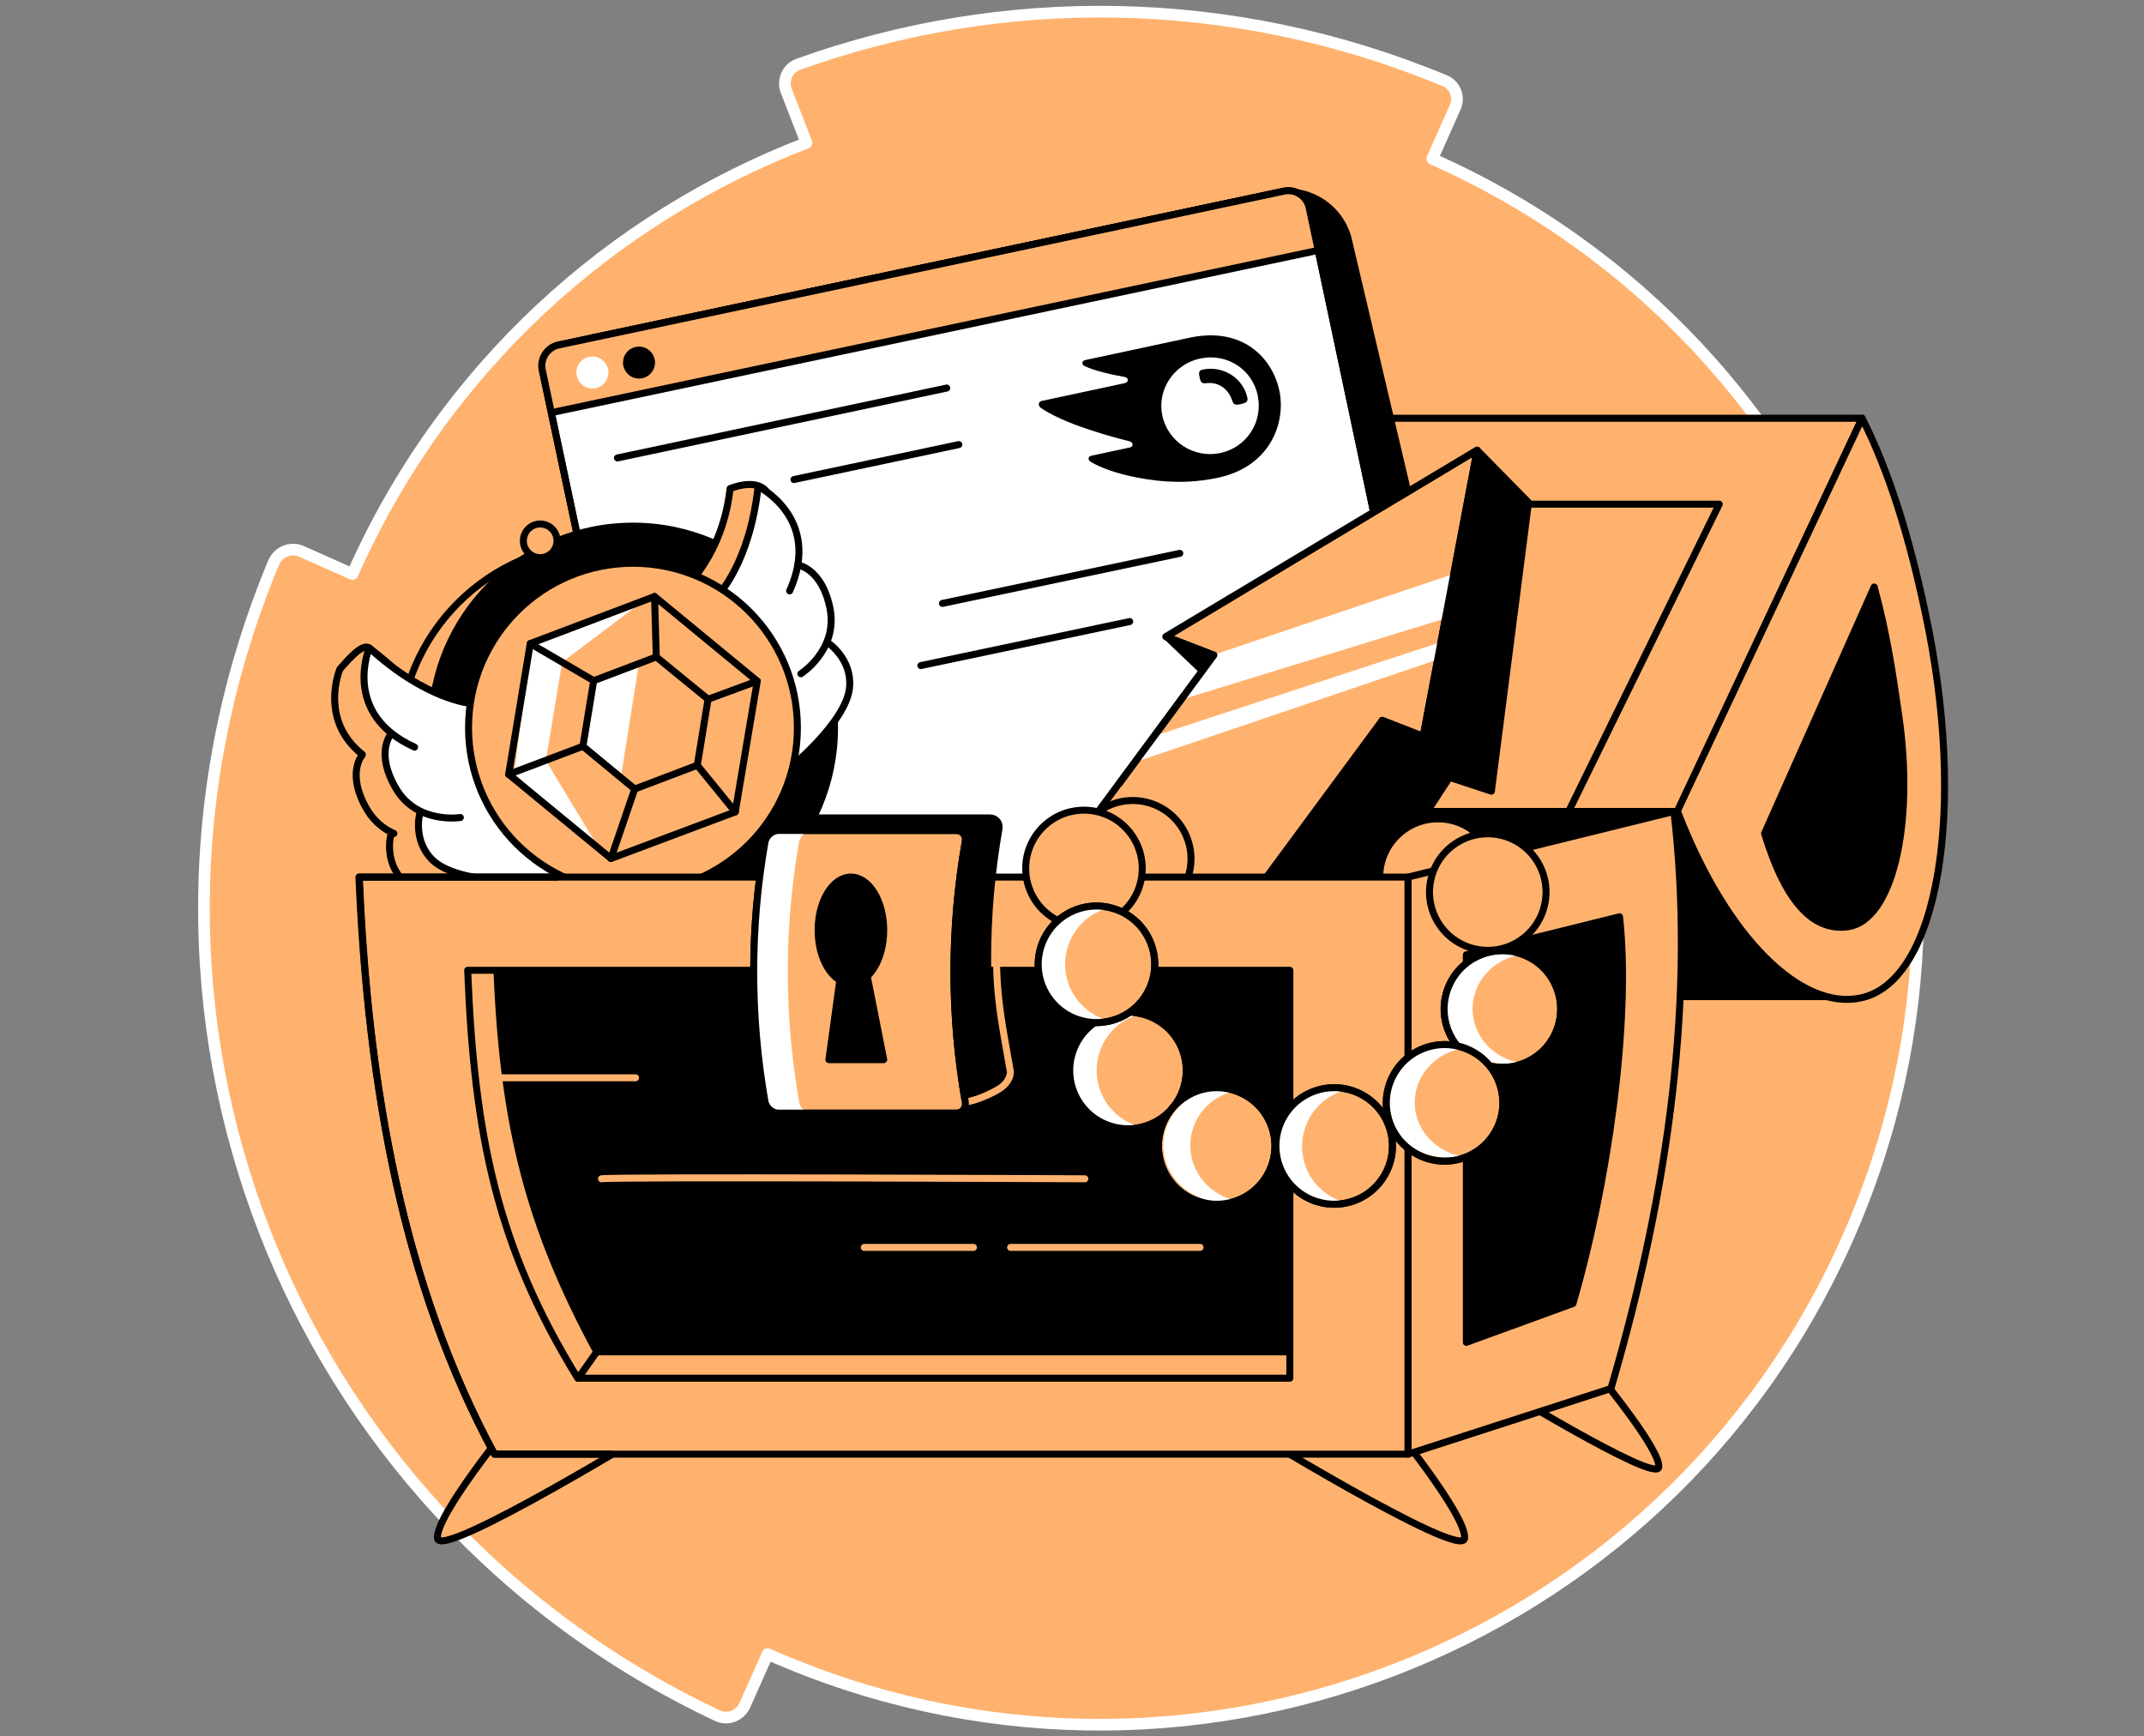 <svg width="368" height="298" viewBox="0 0 368 298" fill="none" xmlns="http://www.w3.org/2000/svg">
<rect x="0" y="0" width="368" height="298" fill="#808080" stroke="none"/>
<path d="M47.013 96.448C15.086 172.82 48.939 259.489 123.164 294.453C124.942 295.268 127.016 294.453 127.831 292.676L131.757 283.861C202.648 315.343 285.613 283.49 317.095 212.599C348.578 141.708 316.725 58.743 245.834 27.26L249.76 18.445C250.575 16.668 249.76 14.593 247.982 13.853C211.24 -1.407 171.832 -1.481 137.016 11.038C135.164 11.704 134.275 13.779 134.942 15.556L138.423 24.52C104.867 37.409 76.199 63.113 60.495 98.522L51.68 94.596C49.902 93.855 47.828 94.67 47.013 96.448Z" fill="#FFB26E" stroke="white" stroke-width="2" stroke-linejoin="round"/>
<path d="M178.277 103.559L306.132 108.892L316.947 171.042H146.646L178.277 103.559Z" fill="black" stroke="black" stroke-width="1.2" stroke-miterlimit="10" stroke-linecap="round" stroke-linejoin="round"/>
<path d="M149.313 71.779H319.614L287.983 139.263H117.682L149.313 71.779Z" fill="#FFB26E" stroke="black" stroke-width="1.2" stroke-miterlimit="10" stroke-linecap="round" stroke-linejoin="round"/>
<path d="M319.614 71.779C324.281 80.965 327.762 92.373 330.429 105.04C337.688 138.744 332.725 168.449 319.392 171.264C309.169 173.486 296.28 161.041 287.909 139.189L319.614 71.779Z" fill="#FFB26E" stroke="black" stroke-width="1.2" stroke-miterlimit="10" stroke-linecap="round" stroke-linejoin="round"/>
<path d="M321.688 100.742C323.911 108.891 324.874 115.706 325.911 122.817C328.652 141.706 324.726 157.929 317.244 159.04C311.54 159.855 306.651 155.41 302.873 143.04L321.688 100.742Z" fill="black" stroke="black" stroke-width="1.2" stroke-miterlimit="10" stroke-linecap="round" stroke-linejoin="round"/>
<path d="M160.054 86.522H295.095L269.242 139.264H136.868L160.054 86.522Z" fill="#FFB26E" stroke="black" stroke-width="1.2" stroke-miterlimit="10" stroke-linecap="round" stroke-linejoin="round"/>
<path d="M251.242 130.302L124.571 166.229C123.905 166.377 123.312 165.932 123.164 165.34L100.719 59.411C100.571 58.744 101.015 58.151 101.608 58.003L218.722 33.188C224.574 31.928 230.352 35.706 231.537 41.558L252.131 128.968C252.279 129.561 251.834 130.153 251.242 130.302Z" fill="black" stroke="black" stroke-width="1.2" stroke-miterlimit="10" stroke-linecap="round" stroke-linejoin="round"/>
<path d="M242.426 137.338L118.052 163.709C116.052 164.153 114.052 162.82 113.682 160.82L93.089 63.558C92.644 61.558 93.978 59.558 95.978 59.187L220.352 32.816C222.352 32.372 224.352 33.705 224.722 35.705L245.315 132.967C245.76 134.893 244.426 136.893 242.426 137.338Z" fill="white" stroke="black" stroke-width="1.2" stroke-miterlimit="10" stroke-linecap="round" stroke-linejoin="round"/>
<path d="M105.978 78.596L162.498 66.596" stroke="black" stroke-width="1.2" stroke-miterlimit="10" stroke-linecap="round" stroke-linejoin="round"/>
<path d="M136.275 82.299L164.572 76.299" stroke="black" stroke-width="1.2" stroke-miterlimit="10" stroke-linecap="round" stroke-linejoin="round"/>
<path d="M202.499 94.967L161.757 103.56" stroke="black" stroke-width="1.2" stroke-miterlimit="10" stroke-linecap="round" stroke-linejoin="round"/>
<path d="M193.906 106.67L158.053 114.226" stroke="black" stroke-width="1.2" stroke-miterlimit="10" stroke-linecap="round" stroke-linejoin="round"/>
<path d="M226.278 42.965C226.278 42.965 226.204 36.742 223.759 33.928C221.981 31.927 219.463 32.52 212.203 34.52C193.388 39.78 96.126 59.114 96.126 59.114C96.126 59.114 92.2 59.262 93.163 63.706C93.755 66.595 94.644 70.595 94.644 70.595L226.278 42.965Z" fill="#FFB26E"/>
<path d="M242.426 137.338L118.052 163.709C116.052 164.153 114.052 162.82 113.682 160.82L93.089 63.558C92.644 61.558 93.978 59.558 95.978 59.187L220.352 32.816C222.352 32.372 224.352 33.705 224.722 35.705L245.315 132.967C245.76 134.893 244.426 136.893 242.426 137.338Z" stroke="black" stroke-width="1.2" stroke-miterlimit="10" stroke-linecap="round" stroke-linejoin="round"/>
<path d="M101.681 66.078C102.868 66.078 103.83 65.116 103.83 63.929C103.83 62.743 102.868 61.781 101.681 61.781C100.495 61.781 99.533 62.743 99.533 63.929C99.533 65.116 100.495 66.078 101.681 66.078Z" fill="white" stroke="white" stroke-width="1.2" stroke-miterlimit="10" stroke-linecap="round" stroke-linejoin="round"/>
<path d="M109.682 64.373C110.868 64.373 111.83 63.411 111.83 62.224C111.83 61.038 110.868 60.076 109.682 60.076C108.495 60.076 107.534 61.038 107.534 62.224C107.534 63.411 108.495 64.373 109.682 64.373Z" fill="black" stroke="black" stroke-width="1.2" stroke-miterlimit="10" stroke-linecap="round" stroke-linejoin="round"/>
<path d="M94.644 70.817L226.278 42.965" stroke="black" stroke-width="1.2" stroke-miterlimit="10" stroke-linecap="round" stroke-linejoin="round"/>
<path d="M262.353 86.225L253.538 77.262L210.944 121.263L219.315 124.004L191.462 166.672L216.426 182.969L248.797 133.412L255.983 135.782L262.353 86.225Z" fill="black" stroke="black" stroke-width="1.2" stroke-miterlimit="10" stroke-linecap="round" stroke-linejoin="round"/>
<path d="M253.538 77.262L200.129 109.263L208.351 112.448L178.054 153.412L202.129 171.19L237.241 123.633L244.278 126.374L253.538 77.262Z" fill="#FFB26E" stroke="black" stroke-width="1.2" stroke-miterlimit="10" stroke-linecap="round" stroke-linejoin="round"/>
<path d="M103.089 162.521C122.195 162.521 137.683 147.033 137.683 127.928C137.683 108.822 122.195 93.334 103.089 93.334C83.984 93.334 68.496 108.822 68.496 127.928C68.496 147.033 83.984 162.521 103.089 162.521Z" fill="#FFB26E" stroke="black" stroke-width="1.2" stroke-miterlimit="10" stroke-linecap="round" stroke-linejoin="round"/>
<path d="M108.645 159.486C127.75 159.486 143.238 143.998 143.238 124.892C143.238 105.787 127.75 90.299 108.645 90.299C89.539 90.299 74.051 105.787 74.051 124.892C74.051 143.998 89.539 159.486 108.645 159.486Z" fill="black" stroke="black" stroke-width="1.2" stroke-miterlimit="10" stroke-linecap="round" stroke-linejoin="round"/>
<path d="M71.755 123.707L63.384 111.262L58.421 114.891C57.458 114.966 57.31 125.707 60.273 127.633C62.569 129.188 61.162 133.114 61.162 133.114C61.681 137.559 63.532 140.818 66.792 142.67C66.792 142.67 67.532 150.374 71.236 152.522C75.755 155.115 92.2 156.522 99.163 151.559L76.644 124.595" fill="#FFB26E"/>
<path d="M75.977 124.373C75.977 124.373 71.088 116.891 63.31 111.187C61.977 110.224 58.644 114.595 58.347 114.817C58.347 114.817 54.643 123.484 62.199 129.484" stroke="black" stroke-width="1.2" stroke-miterlimit="10" stroke-linecap="round" stroke-linejoin="round"/>
<path d="M67.607 143.039C65.903 142.298 64.274 141.039 63.014 138.964C59.385 132.816 62.125 129.631 62.125 129.631" stroke="black" stroke-width="1.2" stroke-miterlimit="10" stroke-linecap="round" stroke-linejoin="round"/>
<path d="M67.088 143.262C67.088 143.262 65.829 147.78 69.237 151.188C71.903 153.781 76.496 154.373 80.052 154.669C87.385 155.336 95.978 154.595 102.497 150.892" stroke="black" stroke-width="1.2" stroke-miterlimit="10" stroke-linecap="round" stroke-linejoin="round"/>
<path d="M92.719 95.706C94.314 95.706 95.608 94.412 95.608 92.817C95.608 91.221 94.314 89.928 92.719 89.928C91.123 89.928 89.83 91.221 89.83 92.817C89.83 94.412 91.123 95.706 92.719 95.706Z" fill="#FFB26E" stroke="black" stroke-width="1.2" stroke-miterlimit="10" stroke-linecap="round" stroke-linejoin="round"/>
<path d="M76.644 120.077L63.31 111.188C62.347 111.262 62.199 122.003 65.162 123.929C67.459 125.484 66.051 129.41 66.051 129.41C66.57 133.855 68.421 137.114 71.681 138.966C71.681 138.966 72.051 147.411 76.126 148.818C80.2 150.226 92.496 152.67 100.2 149.411L81.607 120.817" fill="white"/>
<path d="M80.94 120.743C80.94 120.743 73.236 120.225 63.384 111.188C63.384 111.188 58.569 122.521 71.162 128.225" stroke="black" stroke-width="1.2" stroke-miterlimit="10" stroke-linecap="round" stroke-linejoin="round"/>
<path d="M79.014 140.301C79.014 140.301 71.607 141.486 67.977 135.338C64.347 129.189 67.088 126.004 67.088 126.004" stroke="black" stroke-width="1.2" stroke-miterlimit="10" stroke-linecap="round" stroke-linejoin="round"/>
<path d="M72.051 139.633C72.051 139.633 70.791 144.151 74.199 147.559C78.569 151.855 91.903 151.263 91.903 151.263L98.052 151.115" stroke="black" stroke-width="1.2" stroke-miterlimit="10" stroke-linecap="round" stroke-linejoin="round"/>
<path d="M119.238 99.854C122.497 95.187 124.497 89.854 125.386 83.853C125.831 83.409 129.609 81.927 131.386 84.224C133.238 86.594 133.016 92.743 132.424 94.669C131.609 97.335 135.312 99.409 135.312 99.409C137.831 103.113 138.646 106.743 137.387 110.373C137.387 110.373 142.72 116.966 140.572 120.669C138.424 124.373 132.275 132.373 124.349 134.966L118.053 103.187" fill="#FFB26E"/>
<path d="M115.164 103.114C115.164 103.114 123.83 97.187 125.312 83.854C125.312 83.854 129.46 82.076 131.386 84.15C133.905 86.965 133.979 94.595 130.72 101.78" stroke="black" stroke-width="1.2" stroke-miterlimit="10" stroke-linecap="round" stroke-linejoin="round"/>
<path d="M132.72 116.077C132.72 116.077 139.016 112.077 137.757 105.04C136.498 98.003 132.201 97.41 132.201 97.41" stroke="black" stroke-width="1.2" stroke-miterlimit="10" stroke-linecap="round" stroke-linejoin="round"/>
<path d="M130.127 132.743C130.127 132.743 140.572 124.447 141.017 118.298C141.387 113.557 137.461 110.891 137.461 110.891" stroke="black" stroke-width="1.2" stroke-miterlimit="10" stroke-linecap="round" stroke-linejoin="round"/>
<path d="M125.979 98.817L130.201 83.409C131.164 82.52 138.424 90.446 137.238 94.224C136.424 96.891 140.127 98.965 140.127 98.965C142.646 102.669 143.461 106.298 142.202 109.928C142.202 109.928 147.535 116.521 145.387 120.225C143.239 123.929 137.09 131.929 129.164 134.521L122.868 102.743" fill="white"/>
<path d="M123.164 102.226C123.164 102.226 128.646 96.818 130.127 83.484C130.127 83.484 141.165 88.892 135.535 101.411" stroke="black" stroke-width="1.2" stroke-miterlimit="10" stroke-linecap="round" stroke-linejoin="round"/>
<path d="M137.461 115.632C137.461 115.632 143.757 111.632 142.498 104.595C141.165 97.558 136.942 96.965 136.942 96.965" stroke="black" stroke-width="1.2" stroke-miterlimit="10" stroke-linecap="round" stroke-linejoin="round"/>
<path d="M134.942 132.3C134.942 132.3 145.387 124.003 145.832 117.855C146.202 113.114 142.276 110.447 142.276 110.447" stroke="black" stroke-width="1.2" stroke-miterlimit="10" stroke-linecap="round" stroke-linejoin="round"/>
<path d="M108.645 153.114C124.232 153.114 136.868 140.478 136.868 124.891C136.868 109.304 124.232 96.668 108.645 96.668C93.058 96.668 80.422 109.304 80.422 124.891C80.422 140.478 93.058 153.114 108.645 153.114Z" fill="#FFB26E" stroke="black" stroke-width="1.2" stroke-miterlimit="10" stroke-linecap="round" stroke-linejoin="round"/>
<path d="M109.386 103.928L96.496 113.632L93.681 130.521L102.867 145.707L88.274 132.817L91.015 110.446L109.386 103.928Z" fill="white"/>
<path d="M109.682 113.781L106.571 133.411L100.052 128.078L101.904 116.818L109.682 113.781Z" fill="white"/>
<path d="M112.349 102.373L91.015 110.447L87.311 132.892L104.867 147.337L126.201 139.337L129.979 116.892L112.349 102.373Z" stroke="black" stroke-width="1.2" stroke-miterlimit="10" stroke-linecap="round" stroke-linejoin="round"/>
<path d="M112.646 112.744L101.905 116.818L100.053 128.078L108.942 135.411L119.683 131.337L121.535 120.004L112.646 112.744Z" stroke="black" stroke-width="1.2" stroke-miterlimit="10" stroke-linecap="round" stroke-linejoin="round"/>
<path d="M91.015 110.447L101.904 116.818" stroke="black" stroke-width="1.2" stroke-miterlimit="10" stroke-linecap="round" stroke-linejoin="round"/>
<path d="M87.311 132.891L100.053 128.076" stroke="black" stroke-width="1.2" stroke-miterlimit="10" stroke-linecap="round" stroke-linejoin="round"/>
<path d="M104.867 147.336L108.941 135.41" stroke="black" stroke-width="1.2" stroke-miterlimit="10" stroke-linecap="round" stroke-linejoin="round"/>
<path d="M126.201 139.336L119.683 131.336" stroke="black" stroke-width="1.2" stroke-miterlimit="10" stroke-linecap="round" stroke-linejoin="round"/>
<path d="M129.979 116.893L121.535 120.004" stroke="black" stroke-width="1.2" stroke-miterlimit="10" stroke-linecap="round" stroke-linejoin="round"/>
<path d="M112.349 102.373L112.645 112.744" stroke="black" stroke-width="1.2" stroke-miterlimit="10" stroke-linecap="round" stroke-linejoin="round"/>
<path d="M203.83 150.786C205.708 145.591 203.018 139.858 197.824 137.981C192.63 136.104 186.897 138.793 185.02 143.987C183.142 149.182 185.831 154.914 191.026 156.792C196.22 158.669 201.953 155.98 203.83 150.786Z" fill="#FFB26E" stroke="black" stroke-width="1.2" stroke-miterlimit="10" stroke-linecap="round" stroke-linejoin="round"/>
<path d="M253.886 157.602C257.791 153.697 257.791 147.365 253.886 143.46C249.981 139.555 243.649 139.555 239.744 143.46C235.838 147.365 235.838 153.697 239.744 157.602C243.649 161.508 249.981 161.508 253.886 157.602Z" fill="#FFB26E" stroke="black" stroke-width="1.2" stroke-miterlimit="10" stroke-linecap="round" stroke-linejoin="round"/>
<path d="M87.829 244.082C87.829 244.082 74.718 260.082 75.088 264.008C75.459 267.934 114.275 244.082 114.275 244.082L97.015 236.822L87.829 244.082Z" fill="#FFB26E" stroke="black" stroke-width="1.2" stroke-miterlimit="10" stroke-linecap="round" stroke-linejoin="round"/>
<path d="M238.649 244.082C238.649 244.082 251.76 260.082 251.39 264.008C251.02 267.934 212.204 244.082 212.204 244.082L229.463 236.822L238.649 244.082Z" fill="#FFB26E" stroke="black" stroke-width="1.2" stroke-miterlimit="10" stroke-linecap="round" stroke-linejoin="round"/>
<path d="M275.168 236.896C275.168 236.896 285.02 248.896 284.724 251.785C284.428 254.748 255.39 236.896 255.39 236.896L268.279 231.488L275.168 236.896Z" fill="#FFB26E" stroke="black" stroke-width="1.2" stroke-miterlimit="10" stroke-linecap="round" stroke-linejoin="round"/>
<path d="M61.606 150.523H241.686V249.563H84.866C69.236 220.674 63.162 186.747 61.606 150.523Z" fill="#FFB26E" stroke="black" stroke-width="1.2" stroke-miterlimit="10" stroke-linecap="round" stroke-linejoin="round"/>
<path d="M276.502 238.304L241.686 249.563V150.523L287.317 139.264C290.947 170.524 286.65 203.71 276.502 238.304Z" fill="#FFB26E" stroke="black" stroke-width="1.2" stroke-miterlimit="10" stroke-linecap="round" stroke-linejoin="round"/>
<path d="M80.274 166.523H221.389V236.525H99.163C85.311 214.08 81.385 194.821 80.274 166.523Z" fill="#FFB26E" stroke="black" stroke-width="1.2" stroke-miterlimit="10" stroke-linecap="round" stroke-linejoin="round"/>
<path d="M269.983 223.71L251.686 230.377V163.857L277.983 157.338C279.983 175.338 275.835 203.784 269.983 223.71Z" fill="black" stroke="black" stroke-width="1.2" stroke-miterlimit="10" stroke-linecap="round" stroke-linejoin="round"/>
<path d="M260.365 161.758C265.148 158.996 266.787 152.88 264.025 148.097C261.264 143.315 255.148 141.676 250.365 144.437C245.582 147.199 243.943 153.315 246.705 158.098C249.466 162.881 255.582 164.519 260.365 161.758Z" fill="#FFB26E" stroke="black" stroke-width="1.2" stroke-miterlimit="10" stroke-linecap="round" stroke-linejoin="round"/>
<path d="M85.311 166.82H221.389V232.007H102.423C90.941 210.748 86.422 193.562 85.311 166.82Z" fill="black" stroke="black" stroke-width="1.2" stroke-miterlimit="10" stroke-linecap="round" stroke-linejoin="round"/>
<path d="M84.718 184.969H109.089" stroke="#FFB26E" stroke-width="1.2" stroke-miterlimit="10" stroke-linecap="round" stroke-linejoin="round"/>
<path d="M103.237 202.303C105.237 201.933 186.203 202.303 186.203 202.303Z" fill="#FFB26E"/>
<path d="M103.237 202.303C105.237 201.933 186.203 202.303 186.203 202.303" stroke="#FFB26E" stroke-width="1.2" stroke-miterlimit="10" stroke-linecap="round" stroke-linejoin="round"/>
<path d="M173.461 214.08H205.981" stroke="#FFB26E" stroke-width="1.2" stroke-miterlimit="10" stroke-linecap="round" stroke-linejoin="round"/>
<path d="M167.091 214.08H148.35" stroke="#FFB26E" stroke-width="1.2" stroke-miterlimit="10" stroke-linecap="round" stroke-linejoin="round"/>
<path d="M169.906 188.895C159.757 188.895 149.609 188.895 139.386 188.895C138.349 188.895 137.312 188.006 137.09 186.969C134.497 172.228 134.497 157.042 137.09 142.301C137.312 141.264 138.349 140.375 139.386 140.375C149.535 140.375 159.683 140.375 169.906 140.375C170.943 140.375 171.684 141.264 171.461 142.301C168.869 157.042 168.869 172.228 171.461 186.969C171.684 188.006 170.943 188.895 169.906 188.895Z" fill="black"/>
<path d="M169.906 188.895C159.757 188.895 149.609 188.895 139.386 188.895C138.349 188.895 137.312 188.006 137.09 186.969C134.497 172.228 134.497 157.042 137.09 142.301C137.312 141.264 138.349 140.375 139.386 140.375C149.535 140.375 159.683 140.375 169.906 140.375C170.943 140.375 171.684 141.264 171.461 142.301C168.869 157.042 168.869 172.228 171.461 186.969C171.684 188.006 170.943 188.895 169.906 188.895Z" fill="black" stroke="black" stroke-width="1.2" stroke-miterlimit="10" stroke-linecap="round" stroke-linejoin="round"/>
<path d="M164.128 191.043C153.98 191.043 143.831 191.043 133.609 191.043C132.571 191.043 131.534 190.154 131.312 189.117C128.72 174.376 128.72 159.191 131.312 144.449C131.534 143.412 132.571 142.523 133.609 142.523C143.757 142.523 153.905 142.523 164.128 142.523C165.165 142.523 165.906 143.412 165.684 144.449C163.091 159.191 163.091 174.376 165.684 189.117C165.832 190.229 165.165 191.043 164.128 191.043Z" fill="#FFB26E"/>
<path d="M164.128 191.043C153.98 191.043 143.831 191.043 133.609 191.043C132.571 191.043 131.534 190.154 131.312 189.117C128.72 174.376 128.72 159.191 131.312 144.449C131.534 143.412 132.571 142.523 133.609 142.523C143.757 142.523 153.905 142.523 164.128 142.523C165.165 142.523 165.906 143.412 165.684 144.449C163.091 159.191 163.091 174.376 165.684 189.117C165.832 190.229 165.165 191.043 164.128 191.043Z" stroke="black" stroke-width="1.2" stroke-miterlimit="10" stroke-linecap="round" stroke-linejoin="round"/>
<path d="M146.053 168.746C149.162 168.746 151.683 164.667 151.683 159.635C151.683 154.603 149.162 150.523 146.053 150.523C142.944 150.523 140.423 154.603 140.423 159.635C140.423 164.667 142.944 168.746 146.053 168.746Z" fill="black" stroke="black" stroke-width="1.2" stroke-miterlimit="10" stroke-linecap="round" stroke-linejoin="round"/>
<path d="M151.683 181.857H142.275L144.646 164.598H148.276L151.683 181.857Z" fill="black" stroke="black" stroke-width="1.2" stroke-miterlimit="10" stroke-linecap="round" stroke-linejoin="round"/>
<path d="M171.165 160.006C170.646 169.784 171.906 175.191 173.387 183.71C173.609 184.747 172.721 186.155 171.461 186.896C170.424 187.562 167.313 189.044 165.609 189.118C156.572 189.562 147.905 188.822 139.386 188.822C138.349 188.822 137.312 187.933 137.09 186.896" stroke="#FFB26E" stroke-width="1.2" stroke-miterlimit="10" stroke-linecap="round" stroke-linejoin="round"/>
<path d="M137.164 189.117C134.572 174.376 134.572 159.191 137.164 144.449C137.386 143.412 138.423 142.523 139.461 142.523C137.535 142.523 135.609 142.523 133.609 142.523C132.571 142.523 131.534 143.412 131.312 144.449C128.72 159.191 128.72 174.376 131.312 189.117C131.46 190.154 132.571 191.043 133.609 191.043C135.535 191.043 137.461 191.043 139.461 191.043C138.349 191.043 137.312 190.229 137.164 189.117Z" fill="white"/>
<path d="M99.237 236.525L102.423 232.006" stroke="black" stroke-width="1.2" stroke-miterlimit="10" stroke-linecap="round" stroke-linejoin="round"/>
<path d="M231.727 206.292C237.041 204.786 240.128 199.258 238.622 193.945C237.117 188.631 231.589 185.544 226.275 187.049C220.961 188.555 217.874 194.083 219.38 199.397C220.885 204.71 226.414 207.797 231.727 206.292Z" fill="#FFB26E" stroke="black" stroke-width="1.2" stroke-miterlimit="10" stroke-linecap="round" stroke-linejoin="round"/>
<path d="M249.201 98.593L207.029 112.814L202.655 120.104L247.802 106.217L249.201 98.593Z" fill="white"/>
<path d="M247.345 110.193L197.832 126.404L195.04 130.729L246.711 113.207L247.345 110.193Z" fill="white"/>
<path d="M186.054 159.042C191.578 159.042 196.055 154.564 196.055 149.041C196.055 143.518 191.578 139.041 186.054 139.041C180.531 139.041 176.054 143.518 176.054 149.041C176.054 154.564 180.531 159.042 186.054 159.042Z" fill="#FFB26E" stroke="black" stroke-width="1.2" stroke-miterlimit="10" stroke-linecap="round" stroke-linejoin="round"/>
<path d="M192.129 134.449L208.352 112.448L200.129 109.263L253.538 77.262L244.279 126.374L237.241 123.633" stroke="black" stroke-width="1.2" stroke-miterlimit="10" stroke-linecap="round" stroke-linejoin="round"/>
<path d="M164.128 191.041C153.98 191.041 143.831 191.041 133.609 191.041C132.571 191.041 131.534 190.153 131.312 189.115C128.72 174.374 128.72 159.189 131.312 144.447C131.534 143.41 132.571 142.521 133.609 142.521C143.757 142.521 153.905 142.521 164.128 142.521C165.165 142.521 165.906 143.41 165.684 144.447C163.091 159.189 163.091 174.374 165.684 189.115C165.832 190.227 165.165 191.041 164.128 191.041Z" stroke="black" stroke-width="1.2" stroke-miterlimit="10" stroke-linecap="round" stroke-linejoin="round"/>
<path d="M104.867 249.563H84.867C69.236 220.674 63.162 186.747 61.681 150.523H95.608" stroke="black" stroke-width="1.2" stroke-miterlimit="10" stroke-linecap="round" stroke-linejoin="round"/>
<path d="M199.685 109.559L206.055 115.633L208.351 112.448L199.685 109.559Z" fill="black"/>
<path d="M197.695 192.844C202.737 190.59 204.997 184.675 202.743 179.633C200.488 174.591 194.573 172.331 189.531 174.586C184.489 176.84 182.229 182.755 184.484 187.797C186.738 192.839 192.653 195.099 197.695 192.844Z" fill="#FFB26E" stroke="black" stroke-width="1.2" stroke-miterlimit="10" stroke-linecap="round" stroke-linejoin="round"/>
<path d="M189.092 187.783C186.869 182.746 189.092 176.82 194.129 174.598C194.721 174.302 195.314 174.153 195.907 174.005C193.833 173.487 191.61 173.635 189.536 174.598C184.499 176.82 182.203 182.746 184.499 187.783C186.499 192.228 191.388 194.524 195.907 193.413C193.018 192.747 190.425 190.746 189.092 187.783Z" fill="white"/>
<path d="M197.695 192.844C202.737 190.59 204.997 184.675 202.743 179.633C200.488 174.591 194.573 172.331 189.531 174.586C184.489 176.84 182.229 182.755 184.484 187.797C186.738 192.839 192.653 195.099 197.695 192.844Z" stroke="black" stroke-width="1.2" stroke-miterlimit="10" stroke-linecap="round" stroke-linejoin="round"/>
<path d="M192.286 174.624C197.328 172.369 199.587 166.454 197.333 161.412C195.078 156.37 189.163 154.111 184.121 156.365C179.079 158.62 176.82 164.535 179.074 169.577C181.329 174.618 187.244 176.878 192.286 174.624Z" fill="#FFB26E" stroke="black" stroke-width="1.2" stroke-miterlimit="10" stroke-linecap="round" stroke-linejoin="round"/>
<path d="M183.684 169.563C181.462 164.526 183.684 158.599 188.722 156.377C189.314 156.081 189.907 155.933 190.499 155.785C188.425 155.266 186.203 155.414 184.129 156.377C179.092 158.599 176.795 164.526 179.092 169.563C181.092 174.007 185.981 176.304 190.499 175.192C187.61 174.526 185.018 172.526 183.684 169.563Z" fill="white"/>
<path d="M192.286 174.624C197.328 172.369 199.587 166.454 197.333 161.412C195.078 156.37 189.163 154.111 184.121 156.365C179.079 158.62 176.82 164.535 179.074 169.577C181.329 174.618 187.244 176.878 192.286 174.624Z" stroke="black" stroke-width="1.2" stroke-miterlimit="10" stroke-linecap="round" stroke-linejoin="round"/>
<path d="M224.352 200.821C222.13 195.783 224.352 189.857 229.389 187.635C229.982 187.339 230.574 187.19 231.167 187.042C229.093 186.524 226.871 186.672 224.796 187.635C219.759 189.857 217.463 195.783 219.759 200.821C221.759 205.265 226.648 207.561 231.167 206.45C228.278 205.71 225.685 203.784 224.352 200.821Z" fill="white"/>
<path d="M231.727 206.292C237.041 204.786 240.128 199.258 238.622 193.945C237.117 188.631 231.589 185.544 226.275 187.049C220.961 188.555 217.874 194.083 219.38 199.397C220.885 204.71 226.414 207.797 231.727 206.292Z" stroke="black" stroke-width="1.2" stroke-miterlimit="10" stroke-linecap="round" stroke-linejoin="round"/>
<path d="M267.012 177.24C269.258 172.194 266.988 166.283 261.942 164.037C256.897 161.791 250.985 164.06 248.739 169.106C246.493 174.152 248.762 180.063 253.808 182.309C258.854 184.556 264.765 182.286 267.012 177.24Z" fill="#FFB26E" stroke="black" stroke-width="1.2" stroke-miterlimit="10" stroke-linecap="round" stroke-linejoin="round"/>
<path d="M253.612 176.97C251.39 172.229 253.612 166.673 258.649 164.525C259.242 164.303 259.835 164.08 260.427 163.932C258.353 163.488 256.131 163.636 254.057 164.525C249.019 166.673 246.723 172.229 249.019 176.97C251.02 181.192 255.909 183.34 260.427 182.303C257.464 181.636 254.946 179.784 253.612 176.97Z" fill="white"/>
<path d="M267.012 177.24C269.258 172.194 266.988 166.283 261.942 164.037C256.897 161.791 250.985 164.06 248.739 169.106C246.493 174.152 248.762 180.063 253.808 182.309C258.854 184.556 264.765 182.286 267.012 177.24Z" stroke="black" stroke-width="1.2" stroke-miterlimit="10" stroke-linecap="round" stroke-linejoin="round"/>
<path d="M257.089 193.342C259.335 188.296 257.066 182.385 252.02 180.138C246.974 177.892 241.063 180.162 238.817 185.207C236.57 190.253 238.84 196.165 243.886 198.411C248.932 200.657 254.843 198.388 257.089 193.342Z" fill="#FFB26E" stroke="black" stroke-width="1.2" stroke-miterlimit="10" stroke-linecap="round" stroke-linejoin="round"/>
<path d="M243.686 193.044C241.464 188.303 243.686 182.747 248.723 180.599C249.316 180.377 249.908 180.155 250.501 180.006C248.427 179.562 246.205 179.71 244.13 180.599C239.093 182.747 236.797 188.303 239.093 193.044C241.093 197.266 245.982 199.414 250.501 198.377C247.612 197.711 245.019 195.859 243.686 193.044Z" fill="white"/>
<path d="M257.089 193.342C259.335 188.296 257.066 182.385 252.02 180.138C246.974 177.892 241.063 180.162 238.817 185.207C236.57 190.253 238.84 196.165 243.886 198.411C248.932 200.657 254.843 198.388 257.089 193.342Z" stroke="black" stroke-width="1.2" stroke-miterlimit="10" stroke-linecap="round" stroke-linejoin="round"/>
<path d="M217.971 200.74C220.218 195.694 217.948 189.783 212.902 187.537C207.857 185.291 201.945 187.56 199.699 192.606C197.453 197.652 199.722 203.563 204.768 205.809C209.814 208.056 215.725 205.786 217.971 200.74Z" fill="#FFB26E" stroke="black" stroke-width="1.2" stroke-miterlimit="10" stroke-linecap="round" stroke-linejoin="round"/>
<path d="M205.167 200.526C202.945 195.637 205.167 189.933 210.204 187.785C210.797 187.562 211.389 187.34 211.982 187.192C209.908 186.747 207.685 186.896 205.611 187.785C200.574 189.933 198.278 195.711 200.574 200.526C202.574 204.822 207.463 207.044 211.982 206.007C209.093 205.341 206.5 203.415 205.167 200.526Z" fill="white"/>
<path d="M217.971 200.74C220.218 195.694 217.948 189.783 212.902 187.537C207.857 185.291 201.945 187.56 199.699 192.606C197.453 197.652 199.722 203.563 204.768 205.809C209.814 208.056 215.725 205.786 217.971 200.74Z" stroke="black" stroke-width="1.2" stroke-miterlimit="10" stroke-linecap="round" stroke-linejoin="round"/>
<path d="M214.091 68.212C214.249 68.951 213.898 69.153 212.962 69.354C211.965 69.567 211.748 69.44 211.481 68.708C210.874 66.832 209.226 65.48 207.013 65.765C206.305 65.854 206.084 65.632 205.9 64.772C205.728 63.972 205.768 63.569 206.387 63.436C210.165 62.642 213.427 65.117 214.091 68.212ZM219.586 67.033C218.353 61.281 213.154 56.032 204.156 57.961L186.28 61.793C185.918 61.87 185.73 62.1 185.801 62.432C185.84 62.613 186.012 62.75 186.152 62.815C186.911 63.189 188 63.556 189.405 63.918C190.775 64.272 191.829 64.472 192.879 64.658C193.322 64.736 193.512 64.885 193.561 65.112C193.629 65.429 193.444 65.673 193.007 65.767L178.815 68.809C178.392 68.9 178.254 69.214 178.313 69.486C178.361 69.712 178.479 69.892 178.717 70.046C180.123 71.008 182.276 72.063 185.307 73.166C187.961 74.128 191.2 75.092 193.746 75.699C194.177 75.796 194.343 75.982 194.392 76.208C194.432 76.468 194.281 76.722 193.828 76.819L187.321 78.213C186.959 78.291 186.789 78.533 186.854 78.835C186.89 79.001 187.071 79.183 187.288 79.31C189.055 80.337 191.739 81.293 195.183 81.96C199.78 82.854 204.283 83.01 209.083 81.981C218.187 80.029 220.728 72.363 219.586 67.033ZM209.455 77.748C204.986 78.706 200.477 75.867 199.506 71.338C198.549 66.869 201.511 62.492 205.979 61.533C210.569 60.55 214.914 63.361 215.872 67.83C216.828 72.362 214.03 76.767 209.455 77.748Z" fill="black"/>
</svg>

